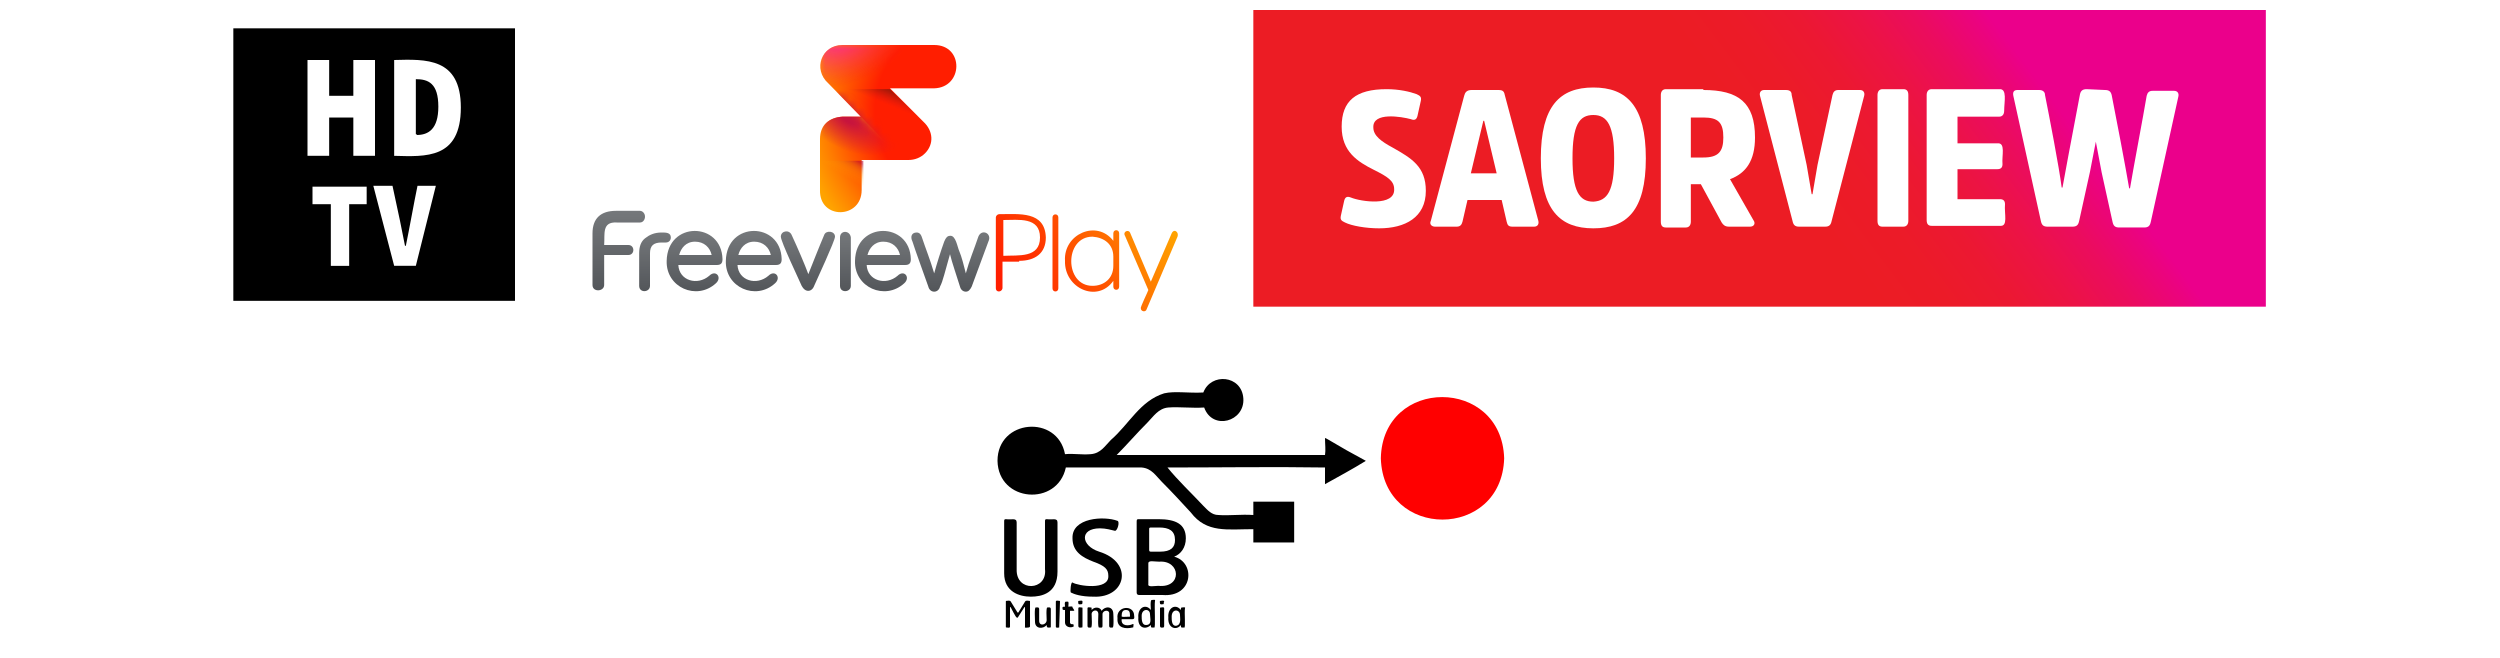 <?xml version="1.0" encoding="utf-8"?>
<!-- Generator: Adobe Illustrator 25.4.1, SVG Export Plug-In . SVG Version: 6.00 Build 0)  -->
<svg version="1.1" id="Layer_1" xmlns="http://www.w3.org/2000/svg" xmlns:xlink="http://www.w3.org/1999/xlink" x="0px" y="0px"
	 viewBox="0 0 300 79" style="enable-background:new 0 0 300 79;" xml:space="preserve">
<style type="text/css">
	.st0{fill:url(#SVGID_1_);}
	.st1{fill:#FFFFFF;}
	.st2{fill-rule:evenodd;clip-rule:evenodd;}
	.st3{fill:#FF0000;}
	.st4{fill:url(#SVGID_00000071524712553579733060000004266915787915205801_);}
	.st5{fill:url(#SVGID_00000078042806700148121780000003046668524950339005_);}
	.st6{fill:url(#SVGID_00000002380631699885398260000013694529256038426519_);}
	.st7{fill:url(#SVGID_00000121971575481579662810000007751616953322133376_);}
	.st8{fill:url(#SVGID_00000142877112117547378710000002863081539968119479_);}
	.st9{fill:url(#SVGID_00000049938248505523952650000007466898732401852570_);}
	.st10{fill:url(#SVGID_00000080171520243925656710000002188913789171082157_);}
	.st11{fill:url(#SVGID_00000183938192128277583950000010224936922102828186_);}
	.st12{fill:url(#SVGID_00000120530372069837730020000005478401559485182895_);}
	.st13{opacity:0.59;fill:url(#SVGID_00000141433398267023444510000016015736539141200047_);}
	.st14{opacity:0.8;fill:url(#SVGID_00000157306341166824269290000012806582346726168466_);}
	.st15{opacity:0.45;fill:url(#SVGID_00000105423848565781465850000018284551907219405473_);}
	.st16{filter:url(#Adobe_OpacityMaskFilter);}
	
		.st17{mask:url(#SVGID_00000093171252387672748040000003513628006593429377_);fill:url(#SVGID_00000109748248055318356560000017141256152432809144_);}
	.st18{filter:url(#Adobe_OpacityMaskFilter_00000176012418824709679760000016166796370286217125_);}
	.st19{opacity:0.75;fill:url(#SVGID_00000115493864143440432590000006368404287951033015_);}
	
		.st20{mask:url(#SVGID_00000127043805751951101760000008502582185187410829_);fill:url(#SVGID_00000101096020499154269260000013885682696799308946_);}
	.st21{fill:url(#SVGID_00000124842943232376009280000011733108144413471382_);}
	.st22{fill:url(#SVGID_00000078755405152125889300000010591358373081115810_);}
	.st23{fill:url(#SVGID_00000129893409451311781120000006369378976184434595_);}
	.st24{fill:url(#SVGID_00000122704810069616942550000015719581263201175950_);}
	.st25{display:none;}
	.st26{display:inline;}
	.st27{fill:url(#SVGID_00000022544233353278139020000014284181078680768673_);}
	.st28{fill:url(#SVGID_00000138550138093401656480000012904735742331090583_);}
	.st29{fill:url(#SVGID_00000142892706918200343990000011583634506967092154_);}
	.st30{fill:url(#SVGID_00000107574464341403580500000002686663450377021335_);}
	.st31{fill:url(#SVGID_00000062186202867788069890000006966520054513869236_);}
	.st32{fill:url(#SVGID_00000175299983430497062420000004835648542718824625_);}
	.st33{fill:url(#SVGID_00000039845308872057125780000015600994400693637800_);}
	.st34{fill:url(#SVGID_00000160166929844803278730000003860246787738341012_);}
	.st35{fill:url(#SVGID_00000181774106711920769500000005199394854731626384_);}
	.st36{opacity:0.59;fill:url(#SVGID_00000122690913437670167450000001107138680052812975_);enable-background:new    ;}
	.st37{opacity:0.8;fill:url(#SVGID_00000173863379155490088640000001269493770857547180_);enable-background:new    ;}
	.st38{opacity:0.45;fill:url(#SVGID_00000083067624771003813940000015354863222143539387_);enable-background:new    ;}
	.st39{filter:url(#Adobe_OpacityMaskFilter_00000163051179224409679540000000192580003158721436_);}
	
		.st40{mask:url(#SVGID_00000101103879398749066570000004743602491799977628_);fill:url(#SVGID_00000096036582748480343090000004848796351878228896_);}
	.st41{filter:url(#Adobe_OpacityMaskFilter_00000181800894402025877220000015165592463610613142_);}
	.st42{opacity:0.75;fill:url(#SVGID_00000031196589406764176210000011794673839015872698_);enable-background:new    ;}
	
		.st43{mask:url(#SVGID_00000177450174040377559170000002160737473461100191_);fill:url(#SVGID_00000085237513705066344630000017809853923340749958_);}
	.st44{fill:url(#SVGID_00000076596287520089057560000014537689910173117117_);}
	.st45{fill:url(#SVGID_00000057150347139070706940000002695596051448109212_);}
	.st46{fill:url(#SVGID_00000087383889244131505120000011522306611847952784_);}
	.st47{fill:url(#SVGID_00000066511640497765728160000000865131960837699471_);}
</style>
<g id="Layer_1_00000142156935986553465120000008657576382266137474_">
	<g>
		
			<linearGradient id="SVGID_1_" gradientUnits="userSpaceOnUse" x1="-811.517" y1="660.968" x2="-810.923" y2="660.968" gradientTransform="matrix(-50.465 37.849 -37.849 -50.465 -15698.9 64070.156)">
			<stop  offset="0" style="stop-color:#EB008B"/>
			<stop  offset="4.478705e-02" style="stop-color:#EB037F"/>
			<stop  offset="0.19" style="stop-color:#EB0C5E"/>
			<stop  offset="0.34" style="stop-color:#EC1345"/>
			<stop  offset="0.495" style="stop-color:#EC1832"/>
			<stop  offset="0.656" style="stop-color:#EC1B28"/>
			<stop  offset="0.836" style="stop-color:#EC1C24"/>
			<stop  offset="1" style="stop-color:#EC1C24"/>
		</linearGradient>
		<rect x="150.4" y="1.2" class="st0" width="121.5" height="35.6"/>
		<path class="st1" d="M165.5,27.4c-1.6,0-3.3-0.3-4.1-0.7c-0.4-0.2-0.6-0.3-0.5-0.8l0.4-1.8c0.1-0.4,0.3-0.6,0.8-0.4
			c1.2,0.5,5.3,1.1,5.2-1c0-1-0.8-1.5-2.4-2.3c-2-1-3.9-2.2-3.9-5.2c0-3.1,1.7-4.5,5.4-4.5c1.5,0,2.8,0.3,3.6,0.6
			c0.4,0.2,0.6,0.3,0.5,0.8l-0.4,1.8c-0.1,0.4-0.3,0.6-0.8,0.4c-1.1-0.3-4.6-0.9-4.5,1c0,1,1,1.7,2.3,2.4c2.3,1.3,4,2.3,4,5.2
			C171.1,26.1,168.6,27.4,165.5,27.4z"/>
		<path class="st1" d="M179.8,10.8c0.6,0,0.7,0.2,0.8,0.7l4,15c0.1,0.4-0.1,0.7-0.5,0.7h-2.6c-0.5,0-0.6-0.2-0.7-0.6l-0.6-2.6h-4.1
			l-0.6,2.6c-0.1,0.4-0.3,0.6-0.7,0.6h-2.6c-0.4,0-0.7-0.3-0.5-0.7l4-15c0.1-0.4,0.3-0.7,0.9-0.7H179.8z M179.6,20.8l-1.5-6.3H178
			l-1.5,6.3H179.6z"/>
		<path class="st1" d="M197.5,19c0,6.3-2.3,8.4-6.3,8.4s-6.3-2.2-6.3-8.4c0-6.3,2.3-8.5,6.3-8.5S197.5,12.7,197.5,19z M193.7,19
			c0-3.9-0.8-5.2-2.5-5.2s-2.5,1.2-2.5,5.2c0,3.9,0.8,5.2,2.5,5.2C192.9,24.1,193.7,22.9,193.7,19z"/>
		<path class="st1" d="M204.4,10.8c4.2,0,6.2,1.5,6.2,5.7c0,2.8-1.1,4.3-3,5l2.8,4.9c0.3,0.4,0.1,0.8-0.4,0.8h-2.5
			c-0.5,0-0.7-0.2-0.9-0.5l-2.5-4.6h-1.2v4.5c0,0.4-0.2,0.7-0.6,0.7h-2.4c-0.4,0-0.6-0.2-0.6-0.7V11.4c0-0.4,0.2-0.7,0.6-0.7h4.5
			V10.8z M204.4,18.9c1.8,0,2.4-0.7,2.4-2.4c0-1.8-0.6-2.4-2.4-2.4h-1.5v4.8C202.9,18.9,204.4,18.9,204.4,18.9z"/>
		<path class="st1" d="M215.9,27.2c-0.5,0-0.7-0.2-0.8-0.7l-3.9-15c-0.1-0.4,0.1-0.7,0.5-0.7h2.6c0.5,0,0.7,0.2,0.7,0.6l1.8,8.4
			l0.6,3.5h0.1l0.6-3.5l1.8-8.4c0.1-0.4,0.3-0.6,0.7-0.6h2.6c0.4,0,0.6,0.3,0.5,0.7l-3.9,15c-0.1,0.5-0.3,0.7-0.8,0.7H215.9z"/>
		<path class="st1" d="M225.3,11.4c0-0.4,0.2-0.7,0.6-0.7h2.5c0.4,0,0.6,0.2,0.6,0.7v15.1c0,0.4-0.2,0.7-0.6,0.7h-2.5
			c-0.4,0-0.6-0.2-0.6-0.7V11.4z"/>
		<path class="st1" d="M234.9,20.4v3.5h5.1c0.4,0,0.6,0.2,0.6,0.6c-0.1,1.2,0.4,2.7-0.6,2.6h-8.2c-0.4,0-0.6-0.2-0.6-0.7v-15
			c0-0.4,0.2-0.7,0.6-0.7h8.1c1-0.1,0.6,1.5,0.6,2.6c0,0.4-0.2,0.7-0.6,0.7h-5v3.2h4.8c1-0.1,0.5,1.5,0.6,2.5c0,0.4-0.2,0.6-0.6,0.6
			h-4.8V20.4z"/>
		<path class="st1" d="M252.6,10.8c0.5,0,0.7,0.2,0.8,0.6c0.5,2.5,1.7,8.8,2.1,11.2h0.1c0.4-2.4,1.6-8.7,2-11.1
			c0.1-0.4,0.3-0.6,0.7-0.6h2.6c0.4,0,0.6,0.3,0.5,0.7l-3.3,15c-0.1,0.5-0.3,0.7-0.8,0.7h-3c-0.5,0-0.7-0.2-0.8-0.7l-1.3-5.9
			l-0.7-3.7l0,0l-0.7,3.6l-1.3,5.9c-0.1,0.5-0.3,0.7-0.8,0.7h-3c-0.5,0-0.7-0.2-0.8-0.7l-3.3-15c-0.1-0.5,0.1-0.7,0.5-0.7h2.6
			c0.4,0,0.7,0.2,0.7,0.6c0.5,2.5,1.7,8.7,2,11.1h0.1l0.7-3.8l1.4-7.4c0.1-0.4,0.3-0.6,0.8-0.6L252.6,10.8L252.6,10.8z"/>
	</g>
	<g>
		<g>
			<path class="st2" d="M144.5,48.9c-1.4,0.1-3-0.1-4.3,0c-1.2,0.1-1.8,1.1-2.5,1.8c-1.3,1.3-2.5,2.7-3.7,3.9c8.3,0,16.7,0,25,0
				c0.1-0.6,0-1.3,0-2c0.1-0.1,0.2,0.1,0.3,0.1c1.5,0.9,3.1,1.8,4.6,2.6c-1.6,1-3.3,1.9-4.9,2.8c0-0.7,0-1.3,0-2
				c-6.3-0.1-12.6,0-18.9,0c1.2,1.5,2.9,3.1,4.3,4.6c0.5,0.5,1,1.1,1.8,1.1c1.3,0.1,2.7-0.1,4.2,0c0-0.5,0-1.1,0-1.6
				c1.6,0,3.3,0,4.9,0c0,1.6,0,3.3,0,4.9c-1.6,0-3.3,0-4.9,0c0-0.5,0-1.1,0-1.6c-3.1,0-5.6,0.5-7.5-2c-1.1-1.2-2.3-2.5-3.5-3.7
				c-0.7-0.7-1.2-1.6-2.4-1.7c-3,0-6.1,0-9.1,0c-1,4.7-8.1,4.2-8.2-0.8c0-5,7.2-5.6,8.1-0.8c1.1-0.1,2,0.1,3.1,0
				c1.2-0.1,1.7-1,2.4-1.7c2.2-1.9,3.5-4.7,6.4-5.6c1.3-0.3,2.9,0,4.7-0.1c0.9-2.4,4.6-2.1,4.8,0.7
				C149.4,50.6,145.5,51.7,144.5,48.9z"/>
			<g>
				<path d="M123.7,71.6c-1.4,0-3.2-0.6-3.2-2.8v-6.2c0-0.2,0-0.3,0.2-0.3c0.7,0.1,1.3-0.2,1.3,0.4v5.6c-0.1,2.8,3.7,2.6,3.4,0v-5.7
					c0-0.2,0-0.3,0.2-0.3c0.7,0.1,1.3-0.2,1.3,0.4v5.9C126.9,71.2,125,71.6,123.7,71.6z"/>
				<path d="M131.2,71.6c-1.5,0-2.3-0.3-2.7-0.5c-0.1-0.1,0-1.3,0.2-1.2c0.6,0.4,4.4,1,4.3-0.8c0-0.8-0.4-1.2-1.8-1.7
					c-1.3-0.5-2.5-1.2-2.5-2.8c-0.1-2.5,3.8-2.7,5.4-2.1c0.3,0.1,0,1.2-0.3,1.2c-0.4-0.1-1.1-0.3-1.8-0.3c-2.5,0-2.3,2.1-0.1,2.8
					C136.1,67.5,135.1,71.8,131.2,71.6z"/>
				<path d="M139.5,71.4h-2.8c-0.2,0-0.3-0.1-0.3-0.3v-8.4c0-0.3,0-0.4,0.2-0.4h2.4c2.1,0,3.3,0.6,3.3,2.3c0,1.1-0.6,1.9-1.4,2.2
					C143.5,67.5,143.2,71.7,139.5,71.4z M139.1,63.3h-1c-0.2,0-0.2,0.1-0.2,0.2V66c0,0.2,0.1,0.2,0.3,0.2h1c1.3,0,1.8-0.5,1.8-1.4
					C141,63.7,140.3,63.3,139.1,63.3z M139.1,67.4c-0.6,0-1.3-0.2-1.3,0.2v2.5c-0.1,0.4,0.8,0.2,1.2,0.2
					C141.9,70.6,141.7,67.2,139.1,67.4z"/>
				<path d="M123.4,75.3c-0.1,0-0.5,0.1-0.4-0.1v-2.3c0-0.1,0-0.1-0.1,0l-0.7,1.1c-0.1,0.2-0.1,0.1-0.2,0.1s-0.7-1.2-0.7-1.2
					c-0.1-0.1-0.1-0.1-0.1,0v2.3c0,0.2-0.3,0.1-0.4,0.1s-0.1,0-0.1-0.1v-3c0-0.1,0-0.1,0.1-0.1s0.4-0.1,0.5,0.1l0.8,1.3
					c0,0,0,0,0.1,0l0.8-1.3c0.1-0.2,0.4-0.1,0.5-0.1s0.1,0,0.1,0.1v3C123.5,75.3,123.5,75.3,123.4,75.3z"/>
				<path d="M126,75.3c-0.2,0-0.4,0.1-0.4-0.3c-0.4,0.5-1.4,0.5-1.4-0.4c0-0.2-0.1-1.8,0.1-1.7c0.1,0,0.4-0.1,0.4,0.2v1.4
					c0,0.7,0.9,0.5,0.9-0.1c0-0.1-0.1-1.6,0.1-1.5c0.1,0,0.4-0.1,0.4,0.2v2.1C126.1,75.3,126.1,75.3,126,75.3z"/>
				<path d="M127.1,75.3c-0.1,0-0.4,0.1-0.4-0.1v-3c0-0.2,0.3-0.1,0.4-0.1s0.1,0,0.1,0.1L127.1,75.3
					C127.2,75.3,127.2,75.3,127.1,75.3z"/>
				<path d="M128.8,73.3h-0.4c0,0.1,0,1.3,0,1.4s0.1,0.2,0.2,0.2c0.1,0,0.1,0,0.2,0c0,0,0.1,0.3,0,0.3c-0.4,0.2-1,0-1-0.5
					c0-0.2,0-1.4,0-1.5c-0.3,0-0.3,0-0.3-0.3c0-0.1,0.2-0.1,0.3-0.1c0-0.1-0.1-0.6,0.1-0.6h0.2c0.2-0.1,0.1,0.5,0.1,0.6
					c0.1,0,0.6-0.1,0.5,0.1C128.9,73.2,129,73.3,128.8,73.3z"/>
				<path d="M129.8,72.5c-0.1,0-0.4,0.1-0.4-0.1c0-0.1-0.1-0.3,0.1-0.3c0.1,0,0.4-0.1,0.4,0.1C129.9,72.3,129.9,72.5,129.8,72.5z
					 M129.8,75.3c-0.1,0-0.4,0.1-0.4-0.2V73c0-0.2,0.3-0.1,0.4-0.1c0.1,0,0.1,0,0.1,0.1v2.1C129.9,75.3,129.9,75.3,129.8,75.3z"/>
				<path d="M133.5,75.3c-0.1,0-0.4,0.1-0.4-0.2v-1.4c0.1-0.6-0.8-0.5-0.8,0v1.4c0,0.3-0.2,0.2-0.4,0.2c-0.2,0.1-0.1-1.5-0.1-1.6
					c0-0.7-0.9-0.5-0.8,0.1c0,0.1,0.1,1.6-0.1,1.5c-0.1,0-0.4,0.1-0.4-0.2V73c0-0.2,0.3-0.1,0.4-0.1c0.1,0,0.1,0,0.1,0.3
					c0.3-0.4,1-0.4,1.2,0.1c0.4-0.6,1.4-0.6,1.4,0.4C133.6,73.7,133.7,75.4,133.5,75.3z"/>
				<path d="M135.9,74.3c-0.3,0-1.3,0-1.3,0c-0.1,0.9,0.9,0.8,1.3,0.6c0.2-0.1,0.1,0.2,0.1,0.3c0,0.1,0,0.1-0.1,0.1
					c-0.8,0.2-1.9,0.1-1.8-1.1c-0.2-1.5,2-1.7,2-0.3C136.1,74,136.2,74.3,135.9,74.3z M135.1,73.2c-0.4,0-0.5,0.3-0.5,0.7
					c-0.1,0.2,0.5,0.1,1,0.1c0,0,0,0,0-0.1C135.6,73.4,135.5,73.2,135.1,73.2z"/>
				<path d="M138.5,75.3c-0.3,0-0.4,0.1-0.4-0.3c-0.6,0.6-1.6,0.4-1.5-0.9c-0.1-1.2,0.9-1.7,1.5-0.9c0-0.1-0.1-1.2,0.1-1.2
					c0.1,0,0.5-0.1,0.4,0.1C138.5,72.6,138.7,75.5,138.5,75.3z M138,73.7c0-0.7-1-0.7-1,0.2c0,0.4,0,1.1,0.5,1.1
					C138.3,75,138,74.2,138,73.7z"/>
				<path d="M139.6,72.5c-0.1,0-0.4,0.1-0.4-0.1c0-0.1-0.1-0.3,0.1-0.3c0.1,0,0.4-0.1,0.4,0.1C139.6,72.3,139.7,72.5,139.6,72.5z
					 M139.6,75.3c-0.1,0-0.4,0.1-0.4-0.2V73c0-0.1,0-0.1,0.1-0.1s0.4-0.1,0.4,0.1v2.1C139.7,75.3,139.6,75.3,139.6,75.3z"/>
				<path d="M142.1,75.3c-0.3,0-0.4,0.1-0.4-0.3c-0.5,0.7-1.6,0.4-1.5-0.9c-0.1-1.2,0.9-1.7,1.5-0.9c0-0.1,0-0.3,0.1-0.3
					s0.5-0.1,0.4,0.1C142.1,73.4,142.3,75.5,142.1,75.3z M141.6,73.8c0-0.7-1-0.8-1,0.2c0,0.4,0,1.1,0.5,1.1
					C141.8,75,141.6,74.2,141.6,73.8z"/>
			</g>
		</g>
		<path class="st3" d="M180.5,55c-0.3,9.8-14.5,9.8-14.8,0C165.9,45.2,180.2,45.2,180.5,55z"/>
	</g>
	<g>
		<rect x="28" y="3.4" width="33.8" height="32.7"/>
		<g>
			<path class="st1" d="M39.7,24.5h-2.2v-2.1H44v2.1h-2.1v7.4h-2.2V24.5z"/>
			<path class="st1" d="M44.8,22.3h2.3l0.9,4.2c0.2,1,0.4,2,0.6,3h0.1c0.4-1.9,1-5.3,1.4-7.2h2.2l-2.4,9.6h-2.6L44.8,22.3z"/>
		</g>
		<g>
			<path class="st1" d="M36.9,7.2h2.6v4.3h2.9V7.2H45v11.5h-2.6v-4.6h-2.9v4.6h-2.6V7.2z"/>
			<path class="st1" d="M47.3,7.2c3.8-0.1,8-0.3,8,5.7c0,6.2-4.2,5.9-8,5.8V7.2L47.3,7.2z M50,16.2c1.4,0,2.6-0.7,2.6-3.4
				c0-2.8-1.2-3.3-2.7-3.3v6.6H50V16.2z"/>
		</g>
	</g>
	<g>
		<g>
			<g>
				
					<linearGradient id="SVGID_00000040577371580633894190000016711400958054097057_" gradientUnits="userSpaceOnUse" x1="83.409" y1="35.006" x2="83.409" y2="27.755">
					<stop  offset="0" style="stop-color:#53565A"/>
					<stop  offset="1" style="stop-color:#75787B"/>
				</linearGradient>
				<path style="fill:url(#SVGID_00000040577371580633894190000016711400958054097057_);" d="M86.7,31.1c-0.1-4.5-6.6-4.6-6.7,0.2
					c-0.1,3.2,3.6,4.8,5.9,2.7c0.8-0.7,0-1.7-0.8-0.9c-1.4,1.2-3.6,0.6-3.7-1.3h4.6C86.5,31.8,86.7,31.6,86.7,31.1z M83.4,29
					c1.1,0,1.8,0.7,2,1.6h-3.9C81.7,29.8,82.3,29,83.4,29z"/>
				
					<linearGradient id="SVGID_00000059296072799517581520000015555077388929932427_" gradientUnits="userSpaceOnUse" x1="90.508" y1="35.006" x2="90.508" y2="27.755">
					<stop  offset="0" style="stop-color:#53565A"/>
					<stop  offset="1" style="stop-color:#75787B"/>
				</linearGradient>
				<path style="fill:url(#SVGID_00000059296072799517581520000015555077388929932427_);" d="M93.8,31.1c-0.1-4.5-6.6-4.6-6.7,0.2
					c-0.1,3.2,3.6,4.8,5.9,2.7c0.8-0.7,0-1.7-0.8-0.9c-1.4,1.2-3.6,0.6-3.7-1.3h4.6C93.6,31.8,93.8,31.6,93.8,31.1z M90.5,29
					c1.1,0,1.8,0.7,2,1.6h-3.9C88.8,29.8,89.4,29,90.5,29z"/>
				
					<linearGradient id="SVGID_00000103234103973369946510000014210299745066226578_" gradientUnits="userSpaceOnUse" x1="106.007" y1="35.006" x2="106.007" y2="27.755">
					<stop  offset="0" style="stop-color:#53565A"/>
					<stop  offset="1" style="stop-color:#75787B"/>
				</linearGradient>
				<path style="fill:url(#SVGID_00000103234103973369946510000014210299745066226578_);" d="M109.3,31.1c-0.1-4.5-6.6-4.6-6.7,0.2
					c-0.1,3.2,3.6,4.8,5.9,2.7c0.8-0.7,0-1.7-0.8-0.9c-1.4,1.2-3.6,0.6-3.7-1.3h4.6C109.1,31.8,109.3,31.6,109.3,31.1z M106,29
					c1.1,0,1.8,0.7,2,1.6h-3.9C104.3,29.8,104.9,29,106,29z"/>
				
					<linearGradient id="SVGID_00000039830649074409242850000007227616456184473248_" gradientUnits="userSpaceOnUse" x1="101.417" y1="34.906" x2="101.417" y2="27.82">
					<stop  offset="0" style="stop-color:#53565A"/>
					<stop  offset="1" style="stop-color:#75787B"/>
				</linearGradient>
				<path style="fill:url(#SVGID_00000039830649074409242850000007227616456184473248_);" d="M102.1,28.5v5.8c0,0.8-1.3,0.9-1.3,0
					c0,0,0-5.8,0-5.8C100.8,27.6,102,27.6,102.1,28.5z"/>
				
					<linearGradient id="SVGID_00000113313148490583841290000015406982222990959513_" gradientUnits="userSpaceOnUse" x1="96.984" y1="34.916" x2="96.984" y2="27.816">
					<stop  offset="0" style="stop-color:#53565A"/>
					<stop  offset="1" style="stop-color:#75787B"/>
				</linearGradient>
				<path style="fill:url(#SVGID_00000113313148490583841290000015406982222990959513_);" d="M97.7,34.3c-0.3,0.8-1.1,0.8-1.5,0
					c-0.3-0.7-2.5-5.3-2.5-5.9c0-0.7,1-0.9,1.3-0.2c0.7,1.5,1.6,3.6,2,4.7c0.4-1,1.3-3.3,1.9-4.7c0.2-0.6,1.3-0.5,1.3,0.2
					C100.2,28.9,98,33.6,97.7,34.3z"/>
				
					<linearGradient id="SVGID_00000177452553234457625700000000930580128110643091_" gradientUnits="userSpaceOnUse" x1="78.58" y1="34.902" x2="78.58" y2="27.841">
					<stop  offset="0" style="stop-color:#53565A"/>
					<stop  offset="1" style="stop-color:#75787B"/>
				</linearGradient>
				<path style="fill:url(#SVGID_00000177452553234457625700000000930580128110643091_);" d="M78,30.4v3.9c0,0.8-1.3,0.9-1.3,0
					c0,0,0-3.9,0-3.9c0-0.8,0.2-1.4,0.7-1.8c0.5-0.4,1.1-0.7,2-0.7c0.5,0,1.1,0,1.1,0.6c0,0.3-0.2,0.6-0.6,0.6h-0.5
					C78.4,29.1,78,29.5,78,30.4z"/>
				
					<linearGradient id="SVGID_00000055671662032004640770000015190487016074355625_" gradientUnits="userSpaceOnUse" x1="74.218" y1="34.897" x2="74.218" y2="25.299">
					<stop  offset="0" style="stop-color:#53565A"/>
					<stop  offset="1" style="stop-color:#75787B"/>
				</linearGradient>
				<path style="fill:url(#SVGID_00000055671662032004640770000015190487016074355625_);" d="M77.4,26c0,0.3-0.2,0.7-0.6,0.7h-2.8
					c-1.8-0.1-1.4,1.4-1.5,2.7h2.9c0.4,0,0.6,0.3,0.6,0.6c0,0.3-0.2,0.6-0.6,0.6h-2.9v3.6c0,0.8-1.4,0.9-1.4,0c0,0,0-6.2,0-6.2
					c0-1.8,1-2.7,2.8-2.7c0,0,2.9,0,2.9,0C77.1,25.3,77.4,25.6,77.4,26z"/>
				
					<linearGradient id="SVGID_00000022554121383353485440000001438776454209488014_" gradientUnits="userSpaceOnUse" x1="113.984" y1="34.909" x2="113.984" y2="27.807">
					<stop  offset="0" style="stop-color:#53565A"/>
					<stop  offset="1" style="stop-color:#75787B"/>
				</linearGradient>
				<path style="fill:url(#SVGID_00000022554121383353485440000001438776454209488014_);" d="M115.1,30.1c0.3,0.7,0.6,1.9,0.8,2.7
					c0.4-1.5,1-2.9,1.5-4.4c0.4-1,1.7-0.4,1.2,0.6c-0.3,0.8-1.7,4.6-2,5.4c-0.2,0.4-0.4,0.6-0.7,0.6c-0.3,0-0.6-0.2-0.7-0.6
					c-0.3-1-1-3-1.2-3.9c-0.2,0.7-0.5,1.8-0.7,2.5c-0.2,0.7-0.3,1-0.5,1.4c-0.1,0.4-0.4,0.6-0.7,0.6c-0.3,0-0.6-0.2-0.7-0.6
					c-0.2-0.6-1.7-4.7-1.9-5.4c-0.3-0.6-0.1-1.1,0.5-1.1c0.3,0,0.5,0.2,0.6,0.5c0.5,1.5,1,2.7,1.5,4.4c0.3-1.1,0.8-2.7,1.2-3.8
					c0.2-0.5,0.4-0.7,0.7-0.7C114.7,28.2,114.9,29.7,115.1,30.1z"/>
			</g>
		</g>
		<g>
			
				<radialGradient id="SVGID_00000029751195116578852890000004023516776429297319_" cx="106.313" cy="20.922" r="20.566" gradientTransform="matrix(-0.901 0.259 -0.269 -0.936 216.898 5.624)" gradientUnits="userSpaceOnUse">
				<stop  offset="0.542" style="stop-color:#FF1E00"/>
				<stop  offset="0.857" style="stop-color:#FF7D00"/>
				<stop  offset="1" style="stop-color:#FFA300"/>
			</radialGradient>
			<path style="fill:url(#SVGID_00000029751195116578852890000004023516776429297319_);" d="M99.4,10c-1.9-1.7-0.8-4.6,1.7-4.6
				c0,0,11,0,11,0c3.6,0,3.5,5.1,0,5.2c0,0-5.3,0-5.3,0c1.1,1.1,3.2,3.2,4,4c1.2,1.1,1.3,2.7,0.2,3.8c-0.5,0.5-1.2,0.8-2,0.8h-5.6
				v3.6c0,3.5-5.1,3.6-5,0c0,0,0-6.1,0-6.1c0-1.7,1.1-2.6,2.7-2.7c0,0,2.2,0,2.2,0L99.4,10z"/>
			
				<linearGradient id="SVGID_00000022530808120685569650000008856002567349109154_" gradientUnits="userSpaceOnUse" x1="101.255" y1="21.128" x2="102.452" y2="19.063">
				<stop  offset="0" style="stop-color:#FFA300;stop-opacity:0"/>
				<stop  offset="0.193" style="stop-color:#FDA001;stop-opacity:0.193"/>
				<stop  offset="0.355" style="stop-color:#F99504;stop-opacity:0.355"/>
				<stop  offset="0.506" style="stop-color:#F1840A;stop-opacity:0.506"/>
				<stop  offset="0.65" style="stop-color:#E66B11;stop-opacity:0.65"/>
				<stop  offset="0.79" style="stop-color:#D74B1B;stop-opacity:0.79"/>
				<stop  offset="0.924" style="stop-color:#C52527;stop-opacity:0.924"/>
				<stop  offset="1" style="stop-color:#BA0C2F"/>
			</linearGradient>
			<path style="opacity:0.59;fill:url(#SVGID_00000022530808120685569650000008856002567349109154_);" d="M98.5,22.9
				c-0.1,2.4,2.6,3.6,4.3,2c0.5-0.5,0.8-1.2,0.8-2v-3.6h-5V22.9z"/>
			
				<linearGradient id="SVGID_00000145751183272419787690000006077539549119637387_" gradientUnits="userSpaceOnUse" x1="104.013" y1="16.641" x2="105.167" y2="14.488">
				<stop  offset="0.2" style="stop-color:#FF1E00;stop-opacity:0"/>
				<stop  offset="0.398" style="stop-color:#FF4700;stop-opacity:0.282"/>
				<stop  offset="0.74" style="stop-color:#FF8900;stop-opacity:0.77"/>
				<stop  offset="0.901" style="stop-color:#FFA300"/>
			</linearGradient>
			<path style="opacity:0.8;fill:url(#SVGID_00000145751183272419787690000006077539549119637387_);" d="M101.2,14.1
				c-1.6,0-2.7,1-2.7,2.7c0,0,0,2.5,0,2.5c2.5,0,7.5,0,9.9,0l-5-5.2H101.2z"/>
			
				<linearGradient id="SVGID_00000106860411940676853280000013106490720156437666_" gradientUnits="userSpaceOnUse" x1="106.324" y1="12.898" x2="107.363" y2="10.324">
				<stop  offset="0.12" style="stop-color:#BA0C2F;stop-opacity:0"/>
				<stop  offset="0.238" style="stop-color:#9C0D28;stop-opacity:0.188"/>
				<stop  offset="0.476" style="stop-color:#65101C;stop-opacity:0.566"/>
				<stop  offset="0.654" style="stop-color:#431114;stop-opacity:0.848"/>
				<stop  offset="0.75" style="stop-color:#361211"/>
			</linearGradient>
			<path style="opacity:0.45;fill:url(#SVGID_00000106860411940676853280000013106490720156437666_);" d="M103.4,14.1l5,5.2
				c0,0,0.7,0,0.7,0c1.5,0,2.7-1.2,2.7-2.6c0-0.8-0.3-1.3-1-2c-0.7-0.8-2.9-2.9-4-4H100L103.4,14.1z"/>
			<defs>
				<filter id="Adobe_OpacityMaskFilter" filterUnits="userSpaceOnUse" x="98.5" y="5.4" width="16.4" height="20.1">
					<feFlood  style="flood-color:white;flood-opacity:1" result="back"/>
					<feBlend  in="SourceGraphic" in2="back" mode="normal"/>
				</filter>
			</defs>
			
				<mask maskUnits="userSpaceOnUse" x="98.5" y="5.4" width="16.4" height="20.1" id="SVGID_00000119075573425973520720000010972458838651610500_">
				<g class="st16">
					<polygon points="100.9,11.5 97.4,11.5 97.4,26.7 108.6,26.7 108.6,19.4 					"/>
				</g>
			</mask>
			
				<radialGradient id="SVGID_00000065064402771365772390000018015965290765340065_" cx="90.397" cy="16.115" r="12.772" fx="95.587" fy="20.605" gradientTransform="matrix(0.639 0.686 -0.427 0.397 49.637 -59.409)" gradientUnits="userSpaceOnUse">
				<stop  offset="8.962452e-02" style="stop-color:#C7143D"/>
				<stop  offset="0.91" style="stop-color:#D11640;stop-opacity:0"/>
			</radialGradient>
			
				<path style="mask:url(#SVGID_00000119075573425973520720000010972458838651610500_);fill:url(#SVGID_00000065064402771365772390000018015965290765340065_);" d="
				M99.4,10c-1.9-1.7-0.8-4.6,1.7-4.6c0,0,11,0,11,0c3.6,0,3.5,5.1,0,5.2c0,0-5.3,0-5.3,0c1.1,1.1,3.2,3.2,4,4
				c1.2,1.1,1.3,2.7,0.2,3.8c-0.5,0.5-1.2,0.8-2,0.8c0,0-5.6,0-5.6,0v3.6c0,3.5-5.1,3.6-5,0c0,0,0-6.1,0-6.1c0-1.7,1.1-2.6,2.7-2.7
				c0,0,2.2,0,2.2,0L99.4,10z"/>
			<defs>
				
					<filter id="Adobe_OpacityMaskFilter_00000165201687377934042930000012791633212611285433_" filterUnits="userSpaceOnUse" x="98.5" y="5.4" width="16.4" height="13.9">
					<feFlood  style="flood-color:white;flood-opacity:1" result="back"/>
					<feBlend  in="SourceGraphic" in2="back" mode="normal"/>
				</filter>
			</defs>
			
				<mask maskUnits="userSpaceOnUse" x="98.5" y="5.4" width="16.4" height="13.9" id="SVGID_00000085954830030296955130000001542316176993052299_">
				<g style="filter:url(#Adobe_OpacityMaskFilter_00000165201687377934042930000012791633212611285433_);">
					
						<radialGradient id="SVGID_00000005254502169094068980000017032023232507526581_" cx="98.728" cy="15.651" r="11.713" gradientTransform="matrix(-0.881 0.321 -9.622201e-02 -0.264 196.844 -18.923)" gradientUnits="userSpaceOnUse">
						<stop  offset="0" style="stop-color:#231F20"/>
						<stop  offset="0.107" style="stop-color:#282425"/>
						<stop  offset="0.241" style="stop-color:#373435"/>
						<stop  offset="0.389" style="stop-color:#514D4E"/>
						<stop  offset="0.547" style="stop-color:#747172"/>
						<stop  offset="0.714" style="stop-color:#A19F9F"/>
						<stop  offset="0.885" style="stop-color:#D7D6D6"/>
						<stop  offset="1" style="stop-color:#FFFFFF"/>
					</radialGradient>
					
						<circle style="opacity:0.75;fill:url(#SVGID_00000005254502169094068980000017032023232507526581_);" cx="108.3" cy="8.6" r="11"/>
				</g>
			</mask>
			
				<radialGradient id="SVGID_00000152234391205179170850000007977667177292904326_" cx="90.638" cy="11.757" r="9.785" gradientTransform="matrix(0.892 -0.288 0.17 0.525 17.872 24.905)" gradientUnits="userSpaceOnUse">
				<stop  offset="6.134970e-02" style="stop-color:#FA19A7"/>
				<stop  offset="0.199" style="stop-color:#FA199F;stop-opacity:0.853"/>
				<stop  offset="0.408" style="stop-color:#F9198A;stop-opacity:0.631"/>
				<stop  offset="0.662" style="stop-color:#F71968;stop-opacity:0.36"/>
				<stop  offset="0.95" style="stop-color:#F51939;stop-opacity:5.352277e-02"/>
				<stop  offset="1" style="stop-color:#F51930;stop-opacity:0"/>
			</radialGradient>
			
				<path style="mask:url(#SVGID_00000085954830030296955130000001542316176993052299_);fill:url(#SVGID_00000152234391205179170850000007977667177292904326_);" d="
				M114.1,6.2c-0.5-0.5-1.2-0.8-2-0.8h-11c-2.5,0-3.6,2.9-1.7,4.6c2.2,2.3,6.8,7,9,9.3h0.7c1.5,0,2.7-1.2,2.7-2.6c0-0.8-0.3-1.3-1-2
				c-0.7-0.8-2.9-2.9-4-4h5.3C114.5,10.7,115.8,7.7,114.1,6.2z"/>
		</g>
		<g>
			
				<linearGradient id="SVGID_00000138552670248784964120000016399736743375731894_" gradientUnits="userSpaceOnUse" x1="120.933" y1="45.48" x2="141.314" y2="28.378">
				<stop  offset="2.894824e-02" style="stop-color:#FF1E00"/>
				<stop  offset="0.192" style="stop-color:#FF2E00"/>
				<stop  offset="0.511" style="stop-color:#FF5800"/>
				<stop  offset="0.951" style="stop-color:#FF9B00"/>
				<stop  offset="1" style="stop-color:#FFA300"/>
			</linearGradient>
			<path style="fill:url(#SVGID_00000138552670248784964120000016399736743375731894_);" d="M141.3,28.4l-3.7,8.7
				c-0.1,0.4-0.7,0.3-0.7-0.1c-0.1-0.1,0.9-2.1,0.9-2.2l-2.8-6.5c-0.3-0.5,0.4-0.8,0.6-0.4l2.5,5.9l2.5-5.8c0.1-0.2,0.2-0.3,0.4-0.3
				C141.3,27.8,141.4,28.1,141.3,28.4z"/>
			
				<linearGradient id="SVGID_00000018933047550024262410000007986186954848485776_" gradientUnits="userSpaceOnUse" x1="117.64" y1="37.864" x2="143.162" y2="16.449">
				<stop  offset="2.894824e-02" style="stop-color:#FF1E00"/>
				<stop  offset="0.192" style="stop-color:#FF2E00"/>
				<stop  offset="0.511" style="stop-color:#FF5800"/>
				<stop  offset="0.951" style="stop-color:#FF9B00"/>
				<stop  offset="1" style="stop-color:#FFA300"/>
			</linearGradient>
			<path style="fill:url(#SVGID_00000018933047550024262410000007986186954848485776_);" d="M127,26.1v8.5c0,0.5-0.7,0.5-0.7,0
				c0,0,0-8.5,0-8.5C126.3,25.6,127,25.6,127,26.1z"/>
			
				<linearGradient id="SVGID_00000105420786108744476070000003123876371781682080_" gradientUnits="userSpaceOnUse" x1="117.994" y1="31.994" x2="137.066" y2="15.991">
				<stop  offset="2.894824e-02" style="stop-color:#FF1E00"/>
				<stop  offset="0.192" style="stop-color:#FF2E00"/>
				<stop  offset="0.511" style="stop-color:#FF5800"/>
				<stop  offset="0.951" style="stop-color:#FF9B00"/>
				<stop  offset="1" style="stop-color:#FFA300"/>
			</linearGradient>
			<path style="fill:url(#SVGID_00000105420786108744476070000003123876371781682080_);" d="M122.3,31.3c1.9,0,3.2-0.9,3.2-2.8
				c-0.1-3.2-3.2-2.8-5.6-2.8c-0.2,0-0.4,0.2-0.4,0.4v8.5c0,0.5,0.7,0.5,0.8,0c0,0,0-3.2,0-3.2H122.3z M120.4,30.7v-4.3
				c1.8,0,4.4-0.4,4.4,2.1C124.8,31,122.2,30.6,120.4,30.7z"/>
			
				<linearGradient id="SVGID_00000067196704909506775220000014144788209000958653_" gradientUnits="userSpaceOnUse" x1="122.273" y1="39.488" x2="140.066" y2="24.558">
				<stop  offset="2.894824e-02" style="stop-color:#FF1E00"/>
				<stop  offset="0.192" style="stop-color:#FF2E00"/>
				<stop  offset="0.511" style="stop-color:#FF5800"/>
				<stop  offset="0.951" style="stop-color:#FF9B00"/>
				<stop  offset="1" style="stop-color:#FFA300"/>
			</linearGradient>
			<path style="fill:url(#SVGID_00000067196704909506775220000014144788209000958653_);" d="M133.6,30.8c0-1.5-1.1-2.3-2.5-2.4
				c-3.4,0-3.4,5.9,0,5.9c1.4,0,2.5-0.9,2.5-2.4C133.6,31.9,133.6,30.8,133.6,30.8z M133.6,33.7c-1.9,2.7-5.9,0.9-5.8-2.4
				c-0.2-3.2,3.8-5,5.8-2.4v-0.9c0-0.5,0.7-0.5,0.7,0c0,0,0,6.4,0,6.4c0,0.5-0.7,0.5-0.7,0C133.6,34.5,133.6,33.7,133.6,33.7z"/>
		</g>
	</g>
</g>
<g id="FVP" class="st25">
	<g class="st26">
		<path d="M58.7,17.9c0-2.5-3.7-2.5-3.7,0.1c0,1.1,0.7,2,1.9,2c0.6,0,1.4-0.3,1.5-0.9c0-0.3-0.4-0.4-0.6-0.1c-0.7,0.7-2,0.3-2.1-0.7
			h2.6C58.6,18.3,58.7,18.2,58.7,17.9z M56.9,16.7c0.6,0,1,0.4,1.1,0.9h-2.2C55.9,17.1,56.2,16.7,56.9,16.7z"/>
		<path d="M62.7,17.9c0-2.5-3.7-2.5-3.7,0.1c0,1.1,0.7,2,1.9,2c0.6,0,1.4-0.3,1.5-0.9c0-0.3-0.4-0.4-0.6-0.1c-0.7,0.7-2,0.3-2.1-0.7
			h2.6C62.5,18.3,62.7,18.2,62.7,17.9z M60.8,16.7c0.6,0,1,0.4,1.1,0.9h-2.2C59.8,17.1,60.2,16.7,60.8,16.7z"/>
		<path d="M71.3,17.9c0-2.5-3.7-2.5-3.7,0.1c0,1.1,0.7,2,1.9,2c0.6,0,1.4-0.3,1.5-0.9c0-0.3-0.4-0.4-0.6-0.1c-0.7,0.7-2,0.3-2.1-0.7
			h2.6C71.1,18.3,71.3,18.2,71.3,17.9z M69.4,16.7c0.6,0,1,0.4,1.1,0.9h-2.2C68.4,17.1,68.8,16.7,69.4,16.7z"/>
		<path d="M67.2,16.4v3.2c0,0.5-0.7,0.5-0.7,0v-3.2C66.5,16,67.2,15.9,67.2,16.4z"/>
		<path d="M64.8,19.7c-0.2,0.4-0.6,0.4-0.8,0c-0.2-0.4-1.4-3-1.4-3.3c0-0.4,0.6-0.5,0.7-0.1c0.4,0.8,0.9,2,1.1,2.6
			c0.2-0.6,0.7-1.9,1.1-2.6c0.1-0.4,0.7-0.3,0.7,0.1C66.2,16.6,64.9,19.3,64.8,19.7z"/>
		<path d="M53.8,17.5v2.1c0,0.5-0.7,0.5-0.7,0v-2.2c0-1,0.7-1.4,1.7-1.4c0.5,0,0.5,0.7,0,0.7S53.8,16.9,53.8,17.5z"/>
		<path d="M53.5,15.1c0,0.2-0.1,0.4-0.4,0.4h-1.6c-1-0.1-0.8,0.8-0.8,1.5h1.6c0.2,0,0.3,0.2,0.3,0.4c0,0.2-0.1,0.4-0.3,0.4h-1.6v2
			c0,0.5-0.8,0.5-0.8,0v-3.5c0-1,0.5-1.5,1.6-1.5h1.6C53.4,14.7,53.5,14.9,53.5,15.1z"/>
		<path d="M74.5,17.3c0.1,0.4,0.3,1.1,0.4,1.5c0.2-0.8,0.6-1.6,0.8-2.4c0.1-0.4,0.7-0.4,0.7,0.1c-0.1,0.6-1,2.7-1.2,3.3
			c-0.1,0.5-0.7,0.4-0.8,0c-0.2-0.6-0.5-1.6-0.7-2.2c-0.2,0.7-0.5,1.6-0.7,2.2c-0.1,0.4-0.6,0.4-0.8,0c-0.2-0.5-1-2.7-1.1-3.3
			c0-0.4,0.6-0.5,0.7-0.1c0.3,0.8,0.5,1.5,0.8,2.4c0.2-0.6,0.4-1.5,0.6-2.1c0.1-0.3,0.2-0.4,0.4-0.4C74.2,16.3,74.4,17.1,74.5,17.3z
			"/>
		<g>
			<g>
				
					<linearGradient id="SVGID_00000157282335396243972860000004759240199569201547_" gradientUnits="userSpaceOnUse" x1="56.85" y1="59.948" x2="56.85" y2="63.956" gradientTransform="matrix(1 0 0 -1 0 80)">
					<stop  offset="0" style="stop-color:#53565A"/>
					<stop  offset="1" style="stop-color:#75787B"/>
				</linearGradient>
				<path style="fill:url(#SVGID_00000157282335396243972860000004759240199569201547_);" d="M58.7,17.9c0-2.5-3.7-2.5-3.7,0.1
					c0,1.1,0.7,2,1.9,2c0.6,0,1.4-0.3,1.5-0.9c0-0.3-0.4-0.4-0.6-0.1c-0.7,0.7-2,0.3-2.1-0.7h2.6C58.6,18.3,58.7,18.2,58.7,17.9z
					 M56.9,16.7c0.6,0,1,0.4,1.1,0.9h-2.2C55.9,17.1,56.2,16.7,56.9,16.7z"/>
				
					<linearGradient id="SVGID_00000105414209629098801190000018155678999202595727_" gradientUnits="userSpaceOnUse" x1="60.85" y1="59.948" x2="60.85" y2="63.956" gradientTransform="matrix(1 0 0 -1 0 80)">
					<stop  offset="0" style="stop-color:#53565A"/>
					<stop  offset="1" style="stop-color:#75787B"/>
				</linearGradient>
				<path style="fill:url(#SVGID_00000105414209629098801190000018155678999202595727_);" d="M62.7,17.9c0-2.5-3.7-2.5-3.7,0.1
					c0,1.1,0.7,2,1.9,2c0.6,0,1.4-0.3,1.5-0.9c0-0.3-0.4-0.4-0.6-0.1c-0.7,0.7-2,0.3-2.1-0.7h2.6C62.5,18.3,62.7,18.2,62.7,17.9z
					 M60.8,16.7c0.6,0,1,0.4,1.1,0.9h-2.2C59.8,17.1,60.2,16.7,60.8,16.7z"/>
				
					<linearGradient id="SVGID_00000029725838059826579930000016829335288524921494_" gradientUnits="userSpaceOnUse" x1="69.45" y1="59.948" x2="69.45" y2="63.956" gradientTransform="matrix(1 0 0 -1 0 80)">
					<stop  offset="0" style="stop-color:#53565A"/>
					<stop  offset="1" style="stop-color:#75787B"/>
				</linearGradient>
				<path style="fill:url(#SVGID_00000029725838059826579930000016829335288524921494_);" d="M71.3,17.9c0-2.5-3.7-2.5-3.7,0.1
					c0,1.1,0.7,2,1.9,2c0.6,0,1.4-0.3,1.5-0.9c0-0.3-0.4-0.4-0.6-0.1c-0.7,0.7-2,0.3-2.1-0.7h2.6C71.1,18.3,71.3,18.2,71.3,17.9z
					 M69.4,16.7c0.6,0,1,0.4,1.1,0.9h-2.2C68.4,17.1,68.8,16.7,69.4,16.7z"/>
				
					<linearGradient id="SVGID_00000015321616944596526960000003198243128843565986_" gradientUnits="userSpaceOnUse" x1="66.85" y1="60.002" x2="66.85" y2="63.93" gradientTransform="matrix(1 0 0 -1 0 80)">
					<stop  offset="0" style="stop-color:#53565A"/>
					<stop  offset="1" style="stop-color:#75787B"/>
				</linearGradient>
				<path style="fill:url(#SVGID_00000015321616944596526960000003198243128843565986_);" d="M67.2,16.4v3.2c0,0.5-0.7,0.5-0.7,0
					v-3.2C66.5,16,67.2,15.9,67.2,16.4z"/>
				
					<linearGradient id="SVGID_00000113326289978830936900000006655335571367942016_" gradientUnits="userSpaceOnUse" x1="64.4" y1="59.995" x2="64.4" y2="63.931" gradientTransform="matrix(1 0 0 -1 0 80)">
					<stop  offset="0" style="stop-color:#53565A"/>
					<stop  offset="1" style="stop-color:#75787B"/>
				</linearGradient>
				<path style="fill:url(#SVGID_00000113326289978830936900000006655335571367942016_);" d="M64.8,19.7c-0.2,0.4-0.6,0.4-0.8,0
					c-0.2-0.4-1.4-3-1.4-3.3c0-0.4,0.6-0.5,0.7-0.1c0.4,0.8,0.9,2,1.1,2.6c0.2-0.6,0.7-1.9,1.1-2.6c0.1-0.4,0.7-0.3,0.7,0.1
					C66.2,16.6,64.9,19.3,64.8,19.7z"/>
				
					<linearGradient id="SVGID_00000056412229845715364180000002752266380034034364_" gradientUnits="userSpaceOnUse" x1="54.138" y1="60.002" x2="54.138" y2="63.921" gradientTransform="matrix(1 0 0 -1 0 80)">
					<stop  offset="0" style="stop-color:#53565A"/>
					<stop  offset="1" style="stop-color:#75787B"/>
				</linearGradient>
				<path style="fill:url(#SVGID_00000056412229845715364180000002752266380034034364_);" d="M53.8,17.5v2.1c0,0.5-0.7,0.5-0.7,0
					v-2.2c0-1,0.7-1.4,1.7-1.4c0.5,0,0.5,0.7,0,0.7C54.3,16.8,53.8,16.9,53.8,17.5z"/>
				
					<linearGradient id="SVGID_00000039092528284153075870000014993081235881439621_" gradientUnits="userSpaceOnUse" x1="51.7" y1="60.005" x2="51.7" y2="65.331" gradientTransform="matrix(1 0 0 -1 0 80)">
					<stop  offset="0" style="stop-color:#53565A"/>
					<stop  offset="1" style="stop-color:#75787B"/>
				</linearGradient>
				<path style="fill:url(#SVGID_00000039092528284153075870000014993081235881439621_);" d="M53.5,15.1c0,0.2-0.1,0.4-0.4,0.4h-1.6
					c-1-0.1-0.8,0.8-0.8,1.5h1.6c0.2,0,0.3,0.2,0.3,0.4c0,0.2-0.1,0.4-0.3,0.4h-1.6v2c0,0.5-0.8,0.5-0.8,0v-3.5c0-1,0.5-1.5,1.6-1.5
					h1.6C53.4,14.7,53.5,14.9,53.5,15.1z"/>
				
					<linearGradient id="SVGID_00000129920922204026691640000012287901632690203829_" gradientUnits="userSpaceOnUse" x1="73.75" y1="59.997" x2="73.75" y2="63.935" gradientTransform="matrix(1 0 0 -1 0 80)">
					<stop  offset="0" style="stop-color:#53565A"/>
					<stop  offset="1" style="stop-color:#75787B"/>
				</linearGradient>
				<path style="fill:url(#SVGID_00000129920922204026691640000012287901632690203829_);" d="M74.5,17.3c0.1,0.4,0.3,1.1,0.4,1.5
					c0.2-0.8,0.6-1.6,0.8-2.4c0.1-0.4,0.7-0.4,0.7,0.1c-0.1,0.6-1,2.7-1.2,3.3c-0.1,0.5-0.7,0.4-0.8,0c-0.2-0.6-0.5-1.6-0.7-2.2
					c-0.2,0.7-0.5,1.6-0.7,2.2c-0.1,0.4-0.6,0.4-0.8,0c-0.2-0.5-1-2.7-1.1-3.3c0-0.4,0.6-0.5,0.7-0.1c0.3,0.8,0.5,1.5,0.8,2.4
					c0.2-0.6,0.4-1.5,0.6-2.1c0.1-0.3,0.2-0.4,0.4-0.4C74.2,16.3,74.4,17.1,74.5,17.3z"/>
			</g>
		</g>
		<g>
			
				<radialGradient id="SVGID_00000087404524187622485990000011047191548101967779_" cx="-676.305" cy="1075.577" r="16.832" gradientTransform="matrix(-0.612 0.175 0.182 0.635 -534.959 -556.042)" gradientUnits="userSpaceOnUse">
				<stop  offset="0.542" style="stop-color:#FF1E00"/>
				<stop  offset="0.857" style="stop-color:#FF7D00"/>
				<stop  offset="1" style="stop-color:#FFA300"/>
			</radialGradient>
			<path style="fill:url(#SVGID_00000087404524187622485990000011047191548101967779_);" d="M65.8,6.2c-1-0.9-0.4-2.6,1-2.5h6.1
				c2,0,2,2.9,0,2.9H70c0.6,0.6,1.8,1.8,2.2,2.2c0.7,0.6,0.7,1.5,0.1,2.1c-0.3,0.3-0.7,0.4-1.1,0.4h-3.1c-0.1,0.7,0.2,2.5-0.4,3.1
				c-0.9,0.9-2.5,0.2-2.4-1.1V9.9c0-0.5,0.1-0.8,0.4-1.1c0.5-0.6,1.7-0.4,2.3-0.4L65.8,6.2z"/>
			
				<linearGradient id="SVGID_00000058588571746609007040000000370888610334132613_" gradientUnits="userSpaceOnUse" x1="66.813" y1="67.624" x2="67.476" y2="68.766" gradientTransform="matrix(1 0 0 -1 0 80)">
				<stop  offset="0" style="stop-color:#FFA300;stop-opacity:0"/>
				<stop  offset="0.193" style="stop-color:#FDA001;stop-opacity:0.193"/>
				<stop  offset="0.355" style="stop-color:#F99504;stop-opacity:0.355"/>
				<stop  offset="0.506" style="stop-color:#F1840A;stop-opacity:0.506"/>
				<stop  offset="0.65" style="stop-color:#E66B11;stop-opacity:0.65"/>
				<stop  offset="0.79" style="stop-color:#D74B1B;stop-opacity:0.79"/>
				<stop  offset="0.924" style="stop-color:#C52527;stop-opacity:0.924"/>
				<stop  offset="1" style="stop-color:#BA0C2F"/>
			</linearGradient>
			
				<path style="opacity:0.59;fill:url(#SVGID_00000058588571746609007040000000370888610334132613_);enable-background:new    ;" d="
				M65.3,13.3c-0.1,1.3,1.5,2,2.4,1.1c0.7-0.5,0.4-2.3,0.4-3.1h-2.8V13.3z"/>
			
				<linearGradient id="SVGID_00000100343490640395271120000014162918252604366493_" gradientUnits="userSpaceOnUse" x1="68.243" y1="70.164" x2="68.883" y2="71.359" gradientTransform="matrix(1 0 0 -1 0 80)">
				<stop  offset="0.2" style="stop-color:#FF1E00;stop-opacity:0"/>
				<stop  offset="0.398" style="stop-color:#FF4700;stop-opacity:0.282"/>
				<stop  offset="0.74" style="stop-color:#FF8900;stop-opacity:0.77"/>
				<stop  offset="0.901" style="stop-color:#FFA300"/>
			</linearGradient>
			<path style="opacity:0.8;fill:url(#SVGID_00000100343490640395271120000014162918252604366493_);enable-background:new    ;" d="
				M66.7,8.4c-0.9,0-1.5,0.6-1.5,1.5v1.4c1.4,0,4.1,0,5.5,0L68,8.4H66.7z"/>
			
				<linearGradient id="SVGID_00000082344399650266737320000013535732900500603268_" gradientUnits="userSpaceOnUse" x1="69.653" y1="72.183" x2="70.229" y2="73.61" gradientTransform="matrix(1 0 0 -1 0 80)">
				<stop  offset="0.12" style="stop-color:#BA0C2F;stop-opacity:0"/>
				<stop  offset="0.238" style="stop-color:#9C0D28;stop-opacity:0.188"/>
				<stop  offset="0.476" style="stop-color:#65101C;stop-opacity:0.566"/>
				<stop  offset="0.654" style="stop-color:#431114;stop-opacity:0.848"/>
				<stop  offset="0.75" style="stop-color:#361211"/>
			</linearGradient>
			
				<path style="opacity:0.45;fill:url(#SVGID_00000082344399650266737320000013535732900500603268_);enable-background:new    ;" d="
				M68,8.4l2.8,2.9c1,0.1,1.9-0.4,1.9-1.5c0-0.4-0.2-0.7-0.5-1.1c-0.4-0.5-1.6-1.6-2.2-2.2h-3.8L68,8.4z"/>
			<defs>
				
					<filter id="Adobe_OpacityMaskFilter_00000162349646826873208880000006623822417176521651_" filterUnits="userSpaceOnUse" x="65.3" y="3.7" width="9.1" height="11.1">
					<feColorMatrix  type="matrix" values="1 0 0 0 0  0 1 0 0 0  0 0 1 0 0  0 0 0 1 0"/>
				</filter>
			</defs>
			
				<mask maskUnits="userSpaceOnUse" x="65.3" y="3.7" width="9.1" height="11.1" id="SVGID_00000101103879398749066570000004743602491799977628_">
				<g style="filter:url(#Adobe_OpacityMaskFilter_00000162349646826873208880000006623822417176521651_);">
					<polygon points="66.6,7 64.6,7 64.6,15.5 70.8,15.5 70.8,11.4 					"/>
				</g>
			</mask>
			
				<radialGradient id="SVGID_00000104665161500991284140000000843664776328241087_" cx="489.172" cy="503.477" r="10.447" fx="493.417" fy="507.15" gradientTransform="matrix(0.434 0.466 0.29 -0.27 -291.55 -86.422)" gradientUnits="userSpaceOnUse">
				<stop  offset="8.962452e-02" style="stop-color:#C7143D"/>
				<stop  offset="0.91" style="stop-color:#D11640;stop-opacity:0"/>
			</radialGradient>
			
				<path style="mask:url(#SVGID_00000101103879398749066570000004743602491799977628_);fill:url(#SVGID_00000104665161500991284140000000843664776328241087_);" d="
				M65.8,6.2c-1-0.9-0.4-2.6,1-2.5h6.1c2,0,2,2.9,0,2.9H70c0.6,0.6,1.8,1.8,2.2,2.2c0.7,0.6,0.7,1.5,0.1,2.1
				c-0.3,0.3-0.7,0.4-1.1,0.4h-3.1c-0.1,0.7,0.2,2.5-0.4,3.1c-0.9,0.9-2.5,0.2-2.4-1.1V9.9c0-0.5,0.1-0.8,0.4-1.1
				c0.5-0.6,1.7-0.4,2.3-0.4L65.8,6.2z"/>
			<defs>
				
					<filter id="Adobe_OpacityMaskFilter_00000105402552177972325280000015815302958946359709_" filterUnits="userSpaceOnUse" x="65.2" y="3.6" width="9.1" height="7.6">
					<feColorMatrix  type="matrix" values="1 0 0 0 0  0 1 0 0 0  0 0 1 0 0  0 0 0 1 0"/>
				</filter>
			</defs>
			
				<mask maskUnits="userSpaceOnUse" x="65.2" y="3.6" width="9.1" height="7.6" id="SVGID_00000177450174040377559170000002160737473461100191_">
				<g style="filter:url(#Adobe_OpacityMaskFilter_00000105402552177972325280000015815302958946359709_);">
					
						<radialGradient id="SVGID_00000178197130739220536850000013994317850941162154_" cx="-634.556" cy="2768.464" r="9.583" gradientTransform="matrix(-0.598 0.218 6.528895e-02 0.179 -489.451 -353.183)" gradientUnits="userSpaceOnUse">
						<stop  offset="0" style="stop-color:#231F20"/>
						<stop  offset="0.107" style="stop-color:#282425"/>
						<stop  offset="0.241" style="stop-color:#373435"/>
						<stop  offset="0.389" style="stop-color:#514D4E"/>
						<stop  offset="0.547" style="stop-color:#747172"/>
						<stop  offset="0.714" style="stop-color:#A19F9F"/>
						<stop  offset="0.885" style="stop-color:#D7D6D6"/>
						<stop  offset="1" style="stop-color:#FFFFFF"/>
					</radialGradient>
					
						<circle style="opacity:0.75;fill:url(#SVGID_00000178197130739220536850000013994317850941162154_);enable-background:new    ;" cx="70.7" cy="5.4" r="6.1"/>
				</g>
			</mask>
			
				<radialGradient id="SVGID_00000083055959404839699590000008633131829081886102_" cx="80.897" cy="-739.273" r="8.009" gradientTransform="matrix(0.606 -0.196 -0.115 -0.356 -67.513 -244.13)" gradientUnits="userSpaceOnUse">
				<stop  offset="6.134970e-02" style="stop-color:#FA19A7"/>
				<stop  offset="0.199" style="stop-color:#FA199F;stop-opacity:0.853"/>
				<stop  offset="0.408" style="stop-color:#F9198A;stop-opacity:0.631"/>
				<stop  offset="0.662" style="stop-color:#F71968;stop-opacity:0.36"/>
				<stop  offset="0.95" style="stop-color:#F51939;stop-opacity:5.352277e-02"/>
				<stop  offset="1" style="stop-color:#F51930;stop-opacity:0"/>
			</radialGradient>
			
				<path style="mask:url(#SVGID_00000177450174040377559170000002160737473461100191_);fill:url(#SVGID_00000083055959404839699590000008633131829081886102_);" d="
				M73.9,4c-0.3-0.3-0.7-0.4-1.1-0.4h-6.1c-1.4,0-2,1.6-1,2.5c1.2,1.3,3.8,3.9,5,5.1c1,0.1,1.9-0.4,1.9-1.5c0-0.4-0.2-0.7-0.5-1.1
				c-0.4-0.5-1.6-1.6-2.2-2.2h2.9C74.1,6.6,74.8,4.9,73.9,4z"/>
		</g>
		<g>
			
				<linearGradient id="SVGID_00000179645357562008784260000006456608765611142789_" gradientUnits="userSpaceOnUse" x1="77.651" y1="54.186" x2="88.951" y2="63.668" gradientTransform="matrix(1 0 0 -1 0 80)">
				<stop  offset="2.894824e-02" style="stop-color:#FF1E00"/>
				<stop  offset="0.192" style="stop-color:#FF2E00"/>
				<stop  offset="0.511" style="stop-color:#FF5800"/>
				<stop  offset="0.951" style="stop-color:#FF9B00"/>
				<stop  offset="1" style="stop-color:#FFA300"/>
			</linearGradient>
			<path style="fill:url(#SVGID_00000179645357562008784260000006456608765611142789_);" d="M89,16.4l-2.1,4.8
				c-0.1,0.2-0.4,0.2-0.4-0.1l0.5-1.2l-1.5-3.6c-0.2-0.2,0.2-0.5,0.4-0.2l1.4,3.3l1.4-3.2C88.7,15.9,89.1,16.1,89,16.4z"/>
			
				<linearGradient id="SVGID_00000136373583564898881780000003778932948525930931_" gradientUnits="userSpaceOnUse" x1="75.877" y1="58.336" x2="90.04" y2="70.219" gradientTransform="matrix(1 0 0 -1 0 80)">
				<stop  offset="2.894824e-02" style="stop-color:#FF1E00"/>
				<stop  offset="0.192" style="stop-color:#FF2E00"/>
				<stop  offset="0.511" style="stop-color:#FF5800"/>
				<stop  offset="0.951" style="stop-color:#FF9B00"/>
				<stop  offset="1" style="stop-color:#FFA300"/>
			</linearGradient>
			<path style="fill:url(#SVGID_00000136373583564898881780000003778932948525930931_);" d="M81.1,15.1v4.7c0,0.3-0.4,0.3-0.4,0
				v-4.7C80.7,14.8,81.1,14.8,81.1,15.1z"/>
			
				<linearGradient id="SVGID_00000063597995003924421300000006992313523989321893_" gradientUnits="userSpaceOnUse" x1="75.984" y1="61.698" x2="86.539" y2="70.555" gradientTransform="matrix(1 0 0 -1 0 80)">
				<stop  offset="2.894824e-02" style="stop-color:#FF1E00"/>
				<stop  offset="0.192" style="stop-color:#FF2E00"/>
				<stop  offset="0.511" style="stop-color:#FF5800"/>
				<stop  offset="0.951" style="stop-color:#FF9B00"/>
				<stop  offset="1" style="stop-color:#FFA300"/>
			</linearGradient>
			<path style="fill:url(#SVGID_00000063597995003924421300000006992313523989321893_);" d="M78.5,18c1.5,0.1,2.4-1.6,1.3-2.7
				c-0.5-0.6-1.9-0.4-2.7-0.5c-0.1,0-0.2,0.1-0.2,0.2v4.7c0,0.3,0.4,0.3,0.4,0v-1.8L78.5,18L78.5,18z M77.4,17.6v-2.4
				c1,0,2.5-0.2,2.5,1.2C79.8,17.8,78.4,17.6,77.4,17.6z"/>
			
				<linearGradient id="SVGID_00000141442716066806777040000014845502155473564809_" gradientUnits="userSpaceOnUse" x1="78.402" y1="57.485" x2="88.279" y2="65.772" gradientTransform="matrix(1 0 0 -1 0 80)">
				<stop  offset="2.894824e-02" style="stop-color:#FF1E00"/>
				<stop  offset="0.192" style="stop-color:#FF2E00"/>
				<stop  offset="0.511" style="stop-color:#FF5800"/>
				<stop  offset="0.951" style="stop-color:#FF9B00"/>
				<stop  offset="1" style="stop-color:#FFA300"/>
			</linearGradient>
			<path style="fill:url(#SVGID_00000141442716066806777040000014845502155473564809_);" d="M84.7,17.7c-0.1-1.9-2.9-1.6-2.8,0.3
				c-0.1,2,2.7,2.2,2.8,0.3C84.7,18.4,84.7,17.7,84.7,17.7z M84.7,19.3c-1,1.5-3.3,0.5-3.2-1.3c-0.1-1.8,2.2-2.8,3.2-1.3v-0.5
				c0-0.3,0.4-0.3,0.4,0v3.5c0,0.3-0.4,0.3-0.4,0C84.7,19.8,84.7,19.3,84.7,19.3z"/>
		</g>
	</g>
</g>
</svg>
